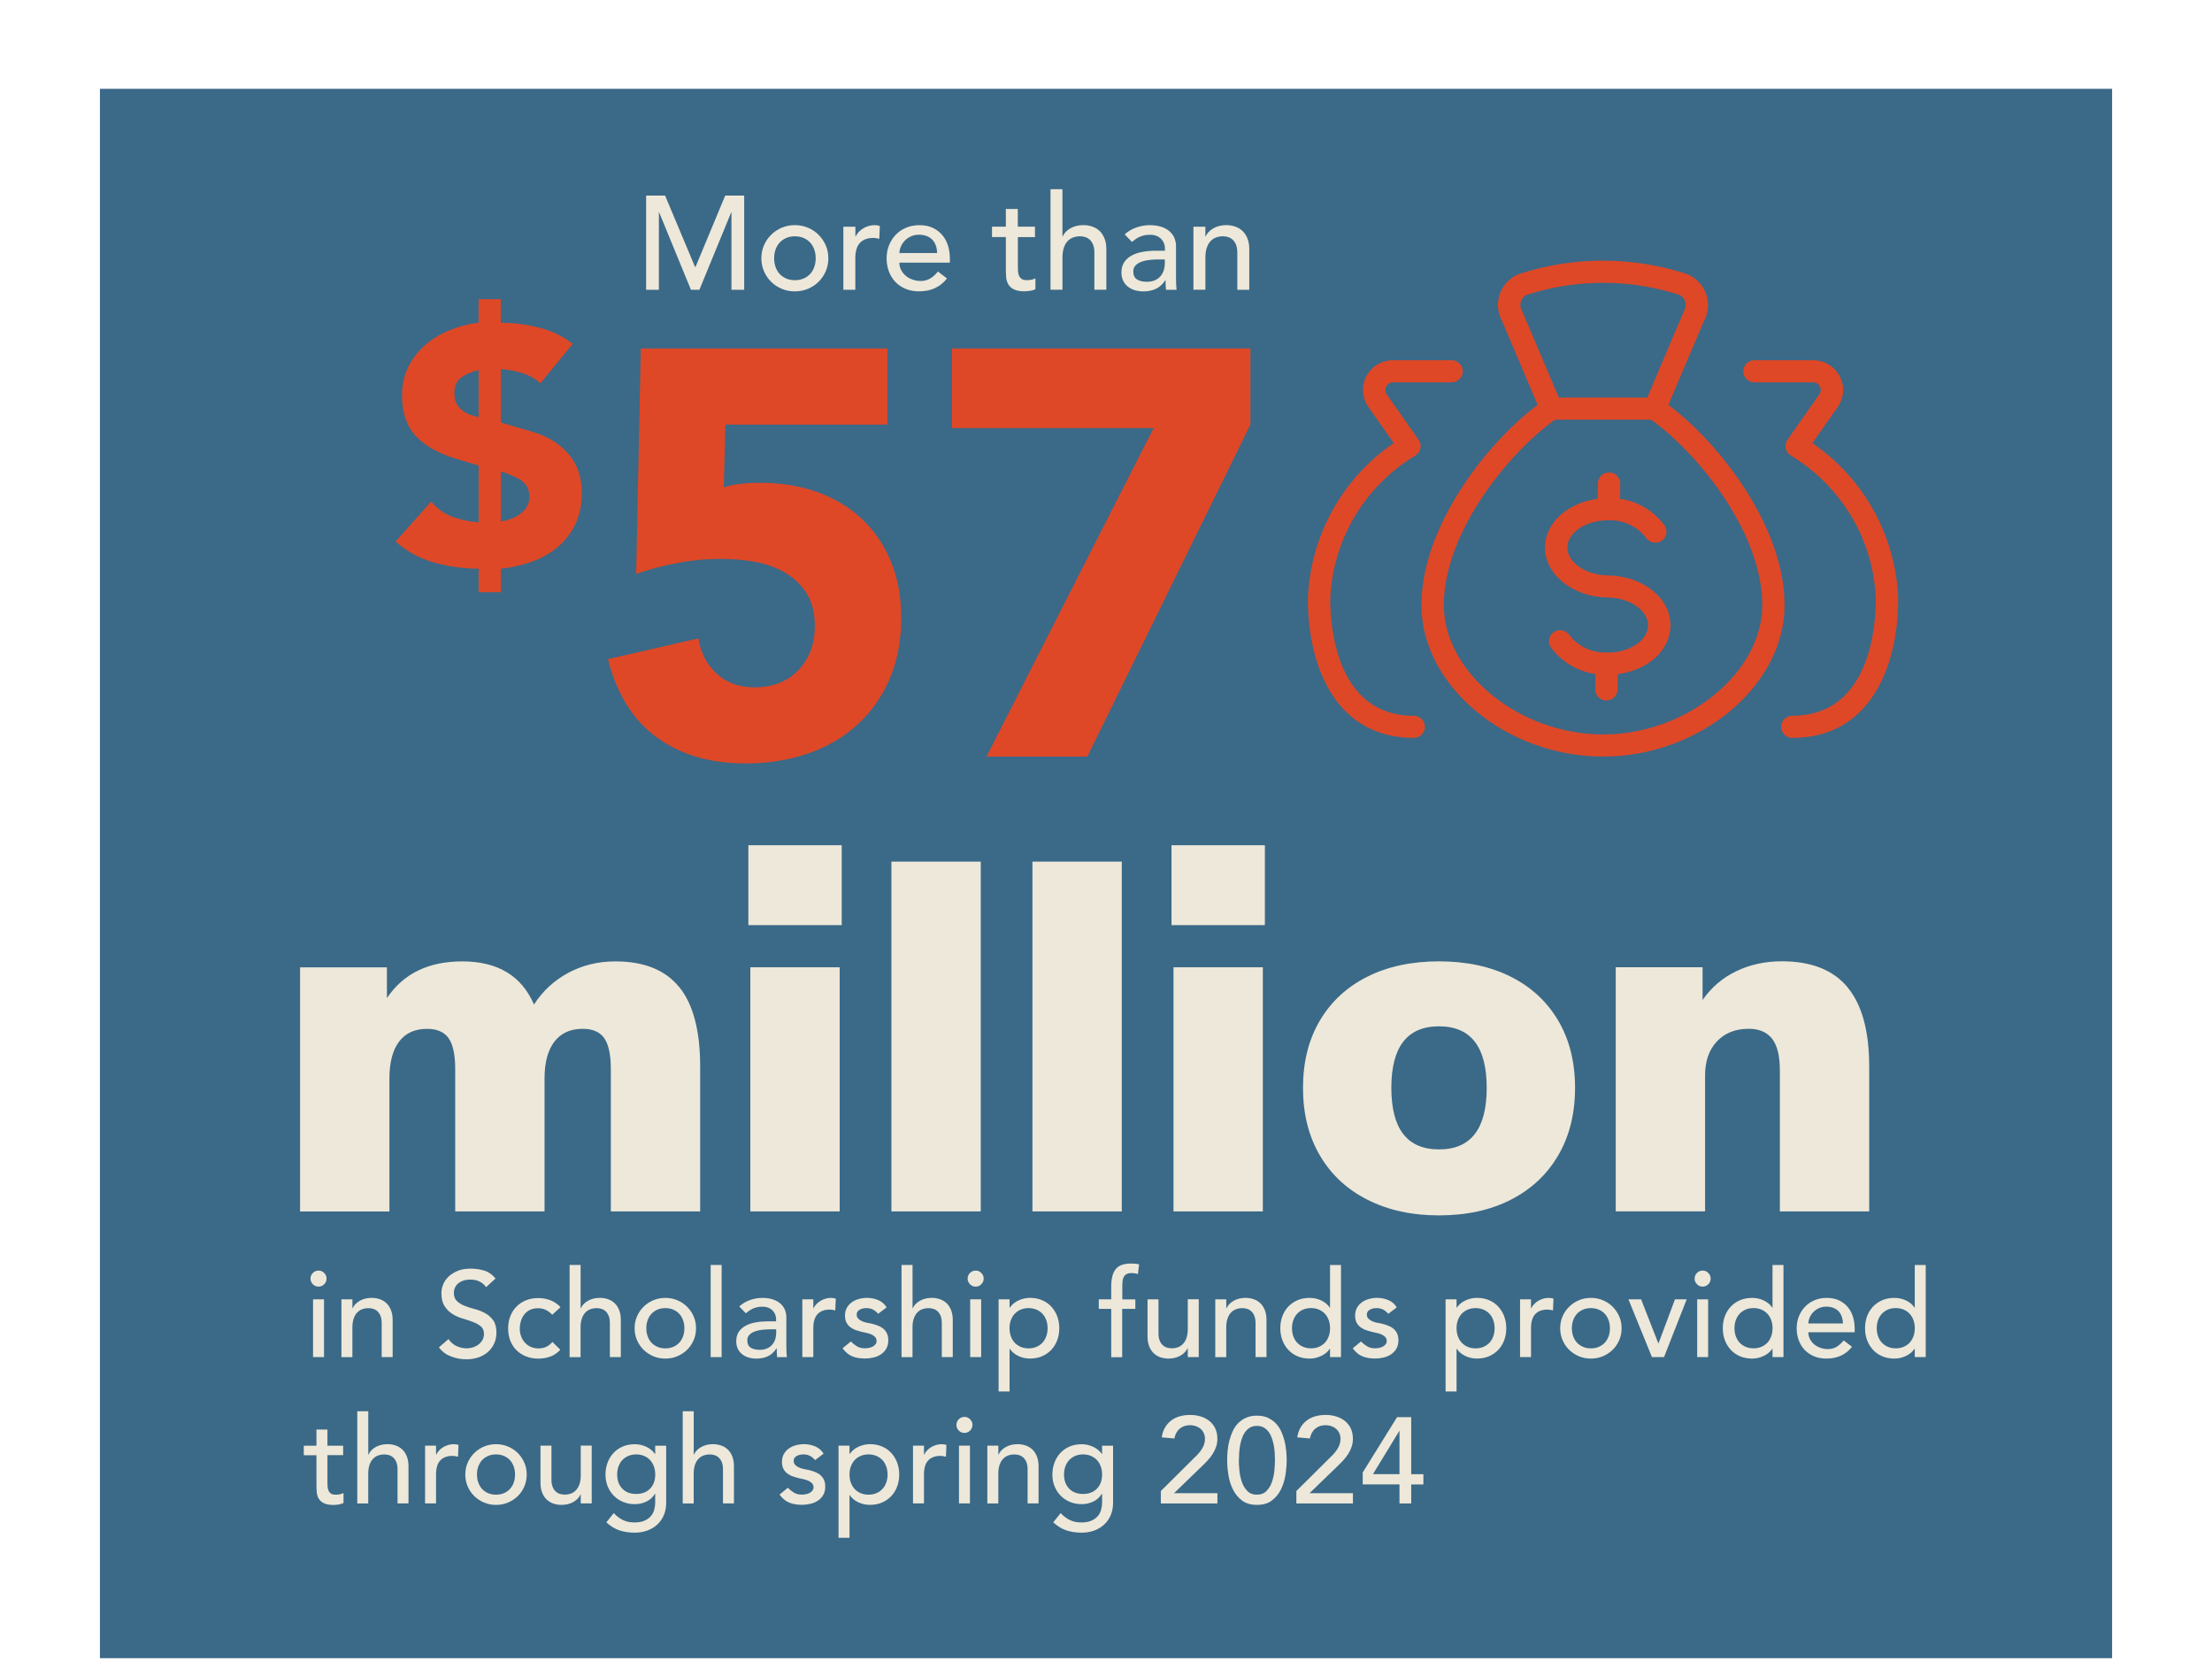 <?xml version="1.0" encoding="UTF-8"?><svg xmlns="http://www.w3.org/2000/svg" xmlns:xlink="http://www.w3.org/1999/xlink" viewBox="0 0 707.86 534.12"><defs><style>.cls-1{fill:none;}.cls-2{fill:#de4827;}.cls-3{mix-blend-mode:multiply;opacity:.8;}.cls-4{isolation:isolate;}.cls-5{clip-path:url(#clippath-1);}.cls-6{clip-path:url(#clippath-3);}.cls-7{clip-path:url(#clippath-2);}.cls-8{fill:#ede8d9;}.cls-9{clip-path:url(#clippath);}.cls-10{fill:#0a436a;}</style><clipPath id="clippath"><rect class="cls-1" x="31.92" y="28.37" width="644.03" height="502.21"/></clipPath><clipPath id="clippath-1"><rect class="cls-1" x="31.92" y="28.37" width="644.03" height="502.21"/></clipPath><clipPath id="clippath-2"><rect class="cls-1" width="707.86" height="534.12"/></clipPath><clipPath id="clippath-3"><rect class="cls-1" x="31.92" y="28.37" width="644.03" height="502.21"/></clipPath></defs><g class="cls-4"><g id="Layer_2"><g id="Layer_1-2"><g class="cls-9"><g class="cls-5"><g class="cls-3"><g class="cls-7"><rect class="cls-10" x="31.92" y="28.37" width="644.03" height="502.21"/></g></g><path class="cls-8" d="M217.39,315.84c4.44,5.5,6.67,13.97,6.67,25.4v46.36h-28.59v-45.56c0-4.55-.7-7.83-2.09-9.84-1.39-2.01-3.69-3.02-6.91-3.02-3.96,0-6.99,1.38-9.08,4.13-2.09,2.75-3.13,6.67-3.13,11.75v42.55h-28.59v-45.56c0-4.55-.7-7.83-2.09-9.84-1.39-2.01-3.69-3.02-6.91-3.02-3.96,0-6.96,1.38-9,4.13-2.04,2.75-3.05,6.67-3.05,11.75v42.55h-28.59v-78.11h27.79v9.84c5.25-7.83,13.28-11.75,24.09-11.75,11.35,0,19.01,4.6,22.97,13.81,2.78-4.34,6.45-7.72,11-10.16,4.55-2.43,9.56-3.65,15.02-3.65,9.21,0,16.04,2.75,20.48,8.26Z"/><path class="cls-8" d="M239.48,270.44h29.88v25.56h-29.88v-25.56ZM240.12,387.6v-78.11h28.59v78.11h-28.59Z"/><path class="cls-8" d="M285.26,387.6v-111.92h28.59v111.92h-28.59Z"/><path class="cls-8" d="M330.39,387.6v-111.92h28.59v111.92h-28.59Z"/><path class="cls-8" d="M374.89,270.44h29.88v25.56h-29.88v-25.56ZM375.53,387.6v-78.11h28.59v78.11h-28.59Z"/><path class="cls-8" d="M437.61,383.87c-6.59-3.33-11.67-8.07-15.26-14.21-3.59-6.14-5.38-13.34-5.38-21.59s1.79-15.42,5.38-21.51c3.59-6.08,8.65-10.77,15.18-14.05,6.53-3.28,14.19-4.92,22.97-4.92s16.44,1.64,22.97,4.92c6.53,3.28,11.59,7.96,15.18,14.05,3.59,6.09,5.38,13.26,5.38,21.51s-1.79,15.45-5.38,21.59c-3.59,6.14-8.65,10.87-15.18,14.21-6.53,3.33-14.19,5-22.97,5s-16.3-1.67-22.89-5ZM475.76,348.07c0-13.12-5.09-19.69-15.26-19.69s-15.26,6.56-15.26,19.69,5.08,19.69,15.26,19.69,15.26-6.56,15.26-19.69Z"/><path class="cls-8" d="M591.25,315.92c4.6,5.56,6.91,14,6.91,25.32v46.36h-28.59v-45.09c0-4.66-.83-8.04-2.49-10.16-1.66-2.12-4.15-3.18-7.47-3.18-4.28,0-7.68,1.35-10.2,4.05-2.52,2.7-3.77,6.33-3.77,10.87v43.5h-28.59v-78.11h27.79v10.48c2.78-4.02,6.37-7.09,10.76-9.21,4.39-2.12,9.26-3.18,14.62-3.18,9.42,0,16.44,2.78,21.04,8.33Z"/><path class="cls-2" d="M488.58,94.32c-.89.43-1.56,1.2-1.88,2.14-.32.98-.21,2.05.31,2.94.07.13.14.26.2.39l12.56,29.6c.65,1.54.12,3.33-1.27,4.28-14.7,10.03-36.46,36.02-36.46,59.96,0,21.65,24.28,41.37,50.95,41.37s50.95-19.72,50.95-41.37c0-23.94-21.76-49.93-36.46-59.96-1.39-.95-1.92-2.74-1.27-4.28l12.56-29.6c.06-.13.12-.26.19-.38.52-.9.62-1.98.3-2.95-.32-.94-1-1.71-1.89-2.13-15.96-5.13-32.82-5.13-48.78,0M512.98,242.07c-30.95,0-58.11-22.64-58.11-48.44,0-14.92,7.28-29.07,13.39-38.31,6.63-10.03,15.37-19.47,23.8-25.78l-11.39-26.83c-1.42-2.59-1.71-5.65-.78-8.46.95-2.88,3.11-5.24,5.91-6.46.11-.05.22-.09.33-.13,17.55-5.69,36.09-5.69,53.63,0,.11.04.21.07.32.12,2.82,1.22,4.98,3.57,5.95,6.45.94,2.81.67,5.88-.75,8.48l-11.39,26.83c8.43,6.31,17.17,15.75,23.8,25.78,6.11,9.24,13.39,23.39,13.39,38.31,0,25.81-27.15,48.44-58.1,48.44"/><path class="cls-2" d="M529.5,134.29h-33.04c-1.98,0-3.58-1.59-3.58-3.54s1.6-3.54,3.58-3.54h33.04c1.98,0,3.58,1.59,3.58,3.54s-1.6,3.54-3.58,3.54"/><path class="cls-2" d="M452.4,236.09c-24.97,0-33.87-22.92-33.87-44.37.73-20.2,10.92-38.57,27.47-49.96l-8.12-11.56c-2.05-2.92-2.28-6.7-.62-9.84,1.67-3.15,4.94-5.11,8.53-5.11h18.73c1.98,0,3.58,1.59,3.58,3.54s-1.61,3.54-3.58,3.54h-18.72c-.92,0-1.76.5-2.19,1.32-.43.81-.37,1.78.16,2.53l10.21,14.55c.56.8.76,1.79.56,2.74-.2.95-.79,1.78-1.63,2.29-16.36,9.91-26.53,27.14-27.21,46.1,0,8.62,1.93,37.16,26.71,37.16,1.98,0,3.58,1.59,3.58,3.54s-1.6,3.54-3.58,3.54"/><path class="cls-2" d="M513.57,215.89c-6.68,0-13.12-3.2-17.19-8.62-1.18-1.57-.84-3.78.74-4.95,1.59-1.17,3.83-.83,5.01.73,2.79,3.72,7.2,5.88,11.94,5.75,3.75.1,7.26-.94,9.81-2.79,2.25-1.62,3.5-3.71,3.53-5.87.02-2.16-1.17-4.27-3.37-5.94-2.51-1.91-5.92-2.98-9.6-3.03-11.16-.14-20.14-7.39-20.03-16.15.11-8.67,9.1-15.63,20.11-15.63h.33c6.89-.21,13.57,3.03,17.75,8.61,1.18,1.57.84,3.79-.74,4.95-1.6,1.17-3.83.83-5.01-.74-2.79-3.72-7.24-5.85-11.94-5.74-7.32-.09-13.27,3.87-13.34,8.65-.06,4.78,5.87,8.9,12.96,8.99,5.22.07,10.15,1.66,13.87,4.5,4.04,3.06,6.22,7.2,6.17,11.64-.06,4.44-2.35,8.52-6.46,11.49-3.8,2.74-8.78,4.23-13.99,4.15-.18,0-.37,0-.56,0"/><path class="cls-2" d="M514.07,224.11h-.05c-1.98-.02-3.56-1.63-3.54-3.58l.11-8.22c.02-1.96,1.69-3.52,3.62-3.49,1.98.02,3.56,1.63,3.54,3.59l-.11,8.22c-.02,1.94-1.62,3.49-3.58,3.49"/><path class="cls-2" d="M514.82,166.48h-.05c-1.98-.02-3.56-1.63-3.54-3.58l.11-8.23c.02-1.96,1.59-3.55,3.62-3.5,1.98.02,3.56,1.63,3.54,3.59l-.11,8.23c-.02,1.94-1.62,3.49-3.58,3.49"/><path class="cls-2" d="M573.57,236.09c-1.98,0-3.58-1.59-3.58-3.54s1.6-3.54,3.58-3.54c24.78,0,26.71-28.54,26.71-37.29-.68-18.83-10.85-36.06-27.21-45.97-.84-.51-1.43-1.34-1.63-2.29-.2-.95,0-1.94.56-2.74l10.21-14.55c.52-.75.59-1.72.16-2.53-.43-.81-1.27-1.31-2.2-1.31h-18.72c-1.98,0-3.58-1.59-3.58-3.54s1.6-3.54,3.58-3.54h18.72c3.6,0,6.87,1.96,8.54,5.11,1.67,3.15,1.43,6.92-.61,9.84l-8.12,11.57c16.55,11.39,26.73,29.76,27.46,49.83,0,21.58-8.9,44.49-33.87,44.49"/></g><path class="cls-8" d="M206.75,62.58h6.09l9.57,22.81h.17l9.49-22.81h6.08v30.13h-4.08v-24.77h-.08l-10.17,24.77h-2.72l-10.17-24.77h-.08v24.77h-4.09v-30.13Z"/><path class="cls-8" d="M243.64,82.63c0-1.47.28-2.85.83-4.13.55-1.28,1.31-2.4,2.28-3.36s2.1-1.72,3.4-2.28c1.3-.55,2.71-.83,4.21-.83s2.91.28,4.21.83,2.44,1.31,3.4,2.28c.96.96,1.72,2.09,2.28,3.36.55,1.28.83,2.65.83,4.13s-.28,2.86-.83,4.15c-.55,1.29-1.31,2.41-2.28,3.36-.96.95-2.1,1.7-3.4,2.26s-2.71.83-4.21.83-2.91-.28-4.21-.83c-1.31-.55-2.44-1.3-3.4-2.26-.96-.95-1.72-2.07-2.28-3.36-.55-1.29-.83-2.67-.83-4.15ZM247.73,82.63c0,1.02.16,1.96.47,2.83.31.87.75,1.6,1.32,2.21.57.61,1.26,1.09,2.09,1.45.82.35,1.74.53,2.77.53s1.94-.18,2.77-.53c.82-.35,1.52-.84,2.09-1.45.57-.61,1.01-1.35,1.32-2.21.31-.87.47-1.81.47-2.83s-.16-1.96-.47-2.83c-.31-.86-.75-1.6-1.32-2.21-.57-.61-1.26-1.09-2.09-1.45-.82-.35-1.74-.53-2.77-.53s-1.94.18-2.77.53c-.82.36-1.52.84-2.09,1.45-.57.61-1.01,1.35-1.32,2.21-.31.87-.47,1.81-.47,2.83Z"/><path class="cls-8" d="M269.9,72.54h3.83v3.11h.08c.26-.54.6-1.03,1.02-1.47.43-.44.9-.81,1.43-1.13.52-.31,1.1-.56,1.72-.74.62-.18,1.25-.28,1.87-.28s1.19.08,1.7.26l-.17,4.13c-.31-.08-.62-.16-.94-.21-.31-.06-.62-.08-.94-.08-1.87,0-3.3.53-4.3,1.57-.99,1.05-1.49,2.68-1.49,4.89v10.13h-3.83v-20.17Z"/><path class="cls-8" d="M287.81,84.03c0,.88.19,1.68.58,2.4.38.72.89,1.34,1.51,1.85.62.51,1.35.91,2.17,1.19.82.28,1.67.43,2.55.43,1.19,0,2.23-.28,3.11-.83.88-.55,1.69-1.28,2.42-2.19l2.89,2.21c-2.13,2.75-5.11,4.13-8.94,4.13-1.59,0-3.03-.27-4.32-.81-1.29-.54-2.38-1.28-3.28-2.23-.89-.95-1.58-2.07-2.06-3.36-.48-1.29-.72-2.69-.72-4.19s.26-2.9.79-4.19c.52-1.29,1.25-2.41,2.17-3.36.92-.95,2.02-1.7,3.3-2.23,1.28-.54,2.67-.81,4.17-.81,1.79,0,3.3.31,4.53.94s2.25,1.44,3.04,2.45c.79,1.01,1.37,2.14,1.72,3.4.35,1.26.53,2.55.53,3.85v1.36h-16.17ZM299.9,80.97c-.03-.85-.16-1.63-.4-2.34-.24-.71-.6-1.33-1.08-1.85-.48-.52-1.08-.94-1.81-1.23s-1.57-.45-2.53-.45-1.79.18-2.57.53c-.78.35-1.44.82-1.98,1.38-.54.57-.96,1.2-1.25,1.89-.3.7-.45,1.38-.45,2.06h12.09Z"/><path class="cls-8" d="M331.22,75.86h-5.49v9.15c0,.57.01,1.13.04,1.68.03.55.13,1.05.32,1.49.18.44.47.79.85,1.06.38.27.94.4,1.68.4.45,0,.92-.04,1.4-.13.48-.09.92-.24,1.32-.47v3.49c-.45.26-1.04.43-1.77.53-.72.1-1.28.15-1.68.15-1.48,0-2.62-.21-3.43-.62-.81-.41-1.4-.94-1.79-1.6-.38-.65-.61-1.38-.68-2.19-.07-.81-.11-1.62-.11-2.45v-10.51h-4.43v-3.32h4.43v-5.66h3.83v5.66h5.49v3.32Z"/><path class="cls-8" d="M336.16,60.54h3.83v15.11h.08c.48-1.08,1.32-1.95,2.51-2.62,1.19-.67,2.57-1,4.13-1,.96,0,1.89.15,2.79.45s1.67.76,2.34,1.38c.67.62,1.2,1.43,1.6,2.4.4.98.6,2.13.6,3.47v12.98h-3.83v-11.92c0-.94-.13-1.74-.38-2.4-.25-.67-.6-1.21-1.02-1.62-.43-.41-.92-.71-1.47-.89-.55-.18-1.13-.28-1.72-.28-.79,0-1.53.13-2.21.38s-1.28.66-1.79,1.21-.91,1.26-1.19,2.11c-.28.85-.43,1.86-.43,3.02v10.38h-3.83v-32.17Z"/><path class="cls-8" d="M359.9,75.01c1.08-.99,2.33-1.74,3.75-2.23,1.42-.5,2.84-.74,4.26-.74s2.74.19,3.81.55c1.06.37,1.94.87,2.62,1.49.68.62,1.18,1.34,1.51,2.15.33.81.49,1.65.49,2.53v10.3c0,.71.01,1.36.04,1.96s.07,1.16.13,1.7h-3.4c-.08-1.02-.13-2.04-.13-3.06h-.08c-.85,1.31-1.86,2.23-3.02,2.77s-2.51.81-4.04.81c-.94,0-1.83-.13-2.68-.38-.85-.25-1.6-.64-2.23-1.15-.64-.51-1.14-1.14-1.51-1.89-.37-.75-.55-1.62-.55-2.62,0-1.3.29-2.4.87-3.28.58-.88,1.38-1.6,2.38-2.15s2.18-.95,3.53-1.19c1.35-.24,2.79-.36,4.32-.36h2.81v-.85c0-.51-.1-1.02-.3-1.53s-.5-.97-.89-1.38c-.4-.41-.89-.74-1.49-.98-.6-.24-1.31-.36-2.13-.36-.74,0-1.38.07-1.94.21-.55.14-1.06.32-1.51.53-.46.21-.87.46-1.23.74-.37.28-.72.55-1.06.81l-2.3-2.38ZM370.71,83.01c-.91,0-1.84.05-2.79.15-.95.1-1.82.29-2.6.57-.78.28-1.42.68-1.92,1.19s-.74,1.16-.74,1.96c0,1.16.39,2,1.17,2.51s1.84.77,3.17.77c1.05,0,1.94-.18,2.68-.53.74-.35,1.33-.81,1.79-1.38.45-.57.78-1.2.98-1.89.2-.69.3-1.38.3-2.06v-1.28h-2.04Z"/><path class="cls-8" d="M381.9,72.54h3.83v3.11h.08c.48-1.08,1.32-1.95,2.51-2.62,1.19-.67,2.57-1,4.13-1,.96,0,1.89.15,2.79.45s1.67.76,2.34,1.38c.67.62,1.2,1.43,1.6,2.4.4.98.6,2.13.6,3.47v12.98h-3.83v-11.92c0-.94-.13-1.74-.38-2.4-.25-.67-.6-1.21-1.02-1.62-.43-.41-.92-.71-1.47-.89-.55-.18-1.13-.28-1.72-.28-.79,0-1.53.13-2.21.38s-1.28.66-1.79,1.21-.91,1.26-1.19,2.11c-.28.85-.43,1.86-.43,3.02v10.38h-3.83v-20.17Z"/><path class="cls-8" d="M99.36,409.1c0-.7.25-1.31.76-1.81.51-.51,1.11-.76,1.81-.76s1.31.25,1.81.76c.51.51.76,1.11.76,1.81s-.25,1.31-.76,1.81c-.51.51-1.11.76-1.81.76s-1.31-.25-1.81-.76c-.51-.51-.76-1.11-.76-1.81ZM100.18,415.73h3.51v18.49h-3.51v-18.49Z"/><path class="cls-8" d="M109.27,415.73h3.51v2.85h.08c.44-.99,1.21-1.79,2.3-2.4,1.09-.61,2.35-.92,3.78-.92.88,0,1.74.14,2.55.41.82.27,1.53.7,2.15,1.27.61.57,1.1,1.31,1.46,2.2.36.9.55,1.96.55,3.18v11.9h-3.51v-10.92c0-.86-.12-1.59-.35-2.2-.23-.61-.55-1.1-.94-1.48-.39-.38-.84-.65-1.35-.82-.51-.17-1.03-.25-1.58-.25-.73,0-1.4.12-2.03.35-.62.23-1.17.6-1.64,1.11-.47.51-.83,1.15-1.09,1.93-.26.78-.39,1.7-.39,2.77v9.52h-3.51v-18.49Z"/><path class="cls-8" d="M143.52,428.45c.68,1.01,1.54,1.76,2.59,2.24,1.05.48,2.14.72,3.26.72.62,0,1.26-.1,1.91-.29.65-.2,1.24-.49,1.77-.88s.97-.87,1.31-1.44c.34-.57.51-1.23.51-1.99,0-1.07-.34-1.88-1.01-2.44-.68-.56-1.51-1.03-2.52-1.4-1-.38-2.09-.74-3.28-1.09s-2.28-.84-3.28-1.46-1.84-1.46-2.52-2.52c-.68-1.05-1.01-2.48-1.01-4.27,0-.81.18-1.66.53-2.57.35-.91.9-1.74,1.66-2.5.75-.75,1.72-1.38,2.91-1.89,1.18-.51,2.61-.76,4.27-.76,1.51,0,2.95.21,4.33.62,1.38.42,2.59,1.26,3.63,2.54l-3.04,2.77c-.47-.73-1.13-1.31-1.99-1.76-.86-.44-1.83-.66-2.93-.66s-1.91.14-2.59.41c-.69.27-1.24.62-1.66,1.05-.42.43-.71.89-.88,1.38-.17.49-.25.95-.25,1.37,0,1.17.34,2.07,1.01,2.69.68.62,1.51,1.13,2.52,1.52,1,.39,2.09.74,3.28,1.05,1.18.31,2.28.75,3.28,1.31,1,.56,1.84,1.31,2.52,2.26.68.95,1.01,2.26,1.01,3.92,0,1.33-.25,2.52-.76,3.59-.51,1.07-1.19,1.96-2.05,2.69-.86.73-1.87,1.29-3.04,1.68-1.17.39-2.42.58-3.74.58-1.77,0-3.45-.31-5.03-.94-1.59-.62-2.85-1.59-3.78-2.89l3.08-2.65Z"/><path class="cls-8" d="M176.71,420.65c-.65-.68-1.33-1.19-2.05-1.54s-1.57-.53-2.55-.53-1.8.18-2.52.53c-.72.35-1.31.83-1.79,1.44-.48.61-.85,1.31-1.09,2.11-.25.79-.37,1.62-.37,2.48s.14,1.67.43,2.44c.29.77.69,1.44,1.21,2.01.52.57,1.14,1.02,1.87,1.35.73.33,1.55.49,2.46.49.99,0,1.83-.18,2.54-.53s1.35-.86,1.95-1.54l2.5,2.5c-.91,1.01-1.97,1.74-3.18,2.18-1.21.44-2.49.66-3.84.66-1.43,0-2.74-.23-3.92-.7-1.18-.47-2.2-1.12-3.06-1.97-.86-.84-1.52-1.86-1.99-3.04-.47-1.18-.7-2.49-.7-3.92s.23-2.74.7-3.94c.47-1.2,1.12-2.22,1.97-3.08.84-.86,1.86-1.53,3.04-2.01,1.18-.48,2.5-.72,3.96-.72,1.35,0,2.65.24,3.88.72,1.24.48,2.31,1.22,3.22,2.2l-2.65,2.42Z"/><path class="cls-8" d="M182.29,404.73h3.51v13.85h.08c.44-.99,1.21-1.79,2.3-2.4,1.09-.61,2.35-.92,3.78-.92.88,0,1.74.14,2.55.41.82.27,1.53.7,2.15,1.27.61.57,1.1,1.31,1.46,2.2.36.9.55,1.96.55,3.18v11.9h-3.51v-10.92c0-.86-.12-1.59-.35-2.2-.23-.61-.55-1.1-.94-1.48-.39-.38-.84-.65-1.35-.82-.51-.17-1.03-.25-1.58-.25-.73,0-1.4.12-2.03.35-.62.23-1.17.6-1.64,1.11-.47.51-.83,1.15-1.09,1.93-.26.78-.39,1.7-.39,2.77v9.52h-3.51v-29.49Z"/><path class="cls-8" d="M203.08,424.98c0-1.35.25-2.61.76-3.78.51-1.17,1.2-2.2,2.09-3.08.88-.88,1.92-1.58,3.12-2.09,1.2-.51,2.48-.76,3.86-.76s2.67.25,3.86.76c1.2.51,2.24,1.2,3.12,2.09.88.88,1.58,1.91,2.09,3.08.51,1.17.76,2.43.76,3.78s-.25,2.62-.76,3.8c-.51,1.18-1.2,2.21-2.09,3.08-.88.87-1.92,1.56-3.12,2.07-1.2.51-2.48.76-3.86.76s-2.67-.25-3.86-.76c-1.2-.51-2.24-1.2-3.12-2.07-.88-.87-1.58-1.9-2.09-3.08-.51-1.18-.76-2.45-.76-3.8ZM206.83,424.98c0,.94.14,1.8.43,2.59.29.79.69,1.47,1.21,2.03.52.56,1.16,1,1.91,1.33.75.33,1.6.49,2.54.49s1.78-.16,2.54-.49c.75-.32,1.39-.77,1.91-1.33.52-.56.92-1.23,1.21-2.03.29-.79.43-1.66.43-2.59s-.14-1.8-.43-2.59c-.29-.79-.69-1.47-1.21-2.03-.52-.56-1.16-1-1.91-1.33-.75-.32-1.6-.49-2.54-.49s-1.78.16-2.54.49c-.75.33-1.39.77-1.91,1.33-.52.56-.92,1.24-1.21,2.03-.29.79-.43,1.66-.43,2.59Z"/><path class="cls-8" d="M227.42,404.73h3.51v29.49h-3.51v-29.49Z"/><path class="cls-8" d="M236.59,418c.99-.91,2.13-1.59,3.43-2.05,1.3-.45,2.6-.68,3.9-.68s2.52.17,3.49.51c.97.34,1.77.79,2.4,1.37.62.57,1.09,1.23,1.38,1.97s.45,1.52.45,2.32v9.44c0,.65.01,1.25.04,1.79.03.55.06,1.07.12,1.56h-3.12c-.08-.94-.12-1.87-.12-2.81h-.08c-.78,1.2-1.7,2.04-2.77,2.54s-2.3.74-3.71.74c-.86,0-1.68-.12-2.46-.35-.78-.23-1.46-.59-2.05-1.05-.58-.47-1.05-1.05-1.38-1.74-.34-.69-.51-1.49-.51-2.4,0-1.2.27-2.2.8-3,.53-.81,1.26-1.46,2.18-1.97.92-.51,2-.87,3.24-1.09,1.23-.22,2.55-.33,3.96-.33h2.57v-.78c0-.47-.09-.94-.27-1.4-.18-.47-.46-.89-.82-1.27-.36-.38-.82-.68-1.37-.9-.55-.22-1.2-.33-1.95-.33-.68,0-1.27.06-1.78.19-.51.13-.97.29-1.38.49-.42.19-.79.42-1.13.68-.34.26-.66.51-.98.74l-2.11-2.18ZM246.5,425.33c-.83,0-1.68.05-2.55.14-.87.09-1.67.27-2.38.53-.72.26-1.3.62-1.75,1.09-.46.47-.68,1.07-.68,1.79,0,1.07.36,1.83,1.07,2.3.71.47,1.68.7,2.91.7.96,0,1.78-.16,2.46-.49.68-.32,1.22-.75,1.64-1.27.42-.52.71-1.1.9-1.74.18-.64.27-1.27.27-1.89v-1.17h-1.87Z"/><path class="cls-8" d="M256.76,415.73h3.51v2.85h.08c.23-.49.55-.94.94-1.35.39-.4.83-.75,1.31-1.03.48-.29,1.01-.51,1.58-.68.57-.17,1.14-.25,1.72-.25s1.09.08,1.56.23l-.16,3.78c-.29-.08-.57-.14-.86-.19-.29-.05-.57-.08-.86-.08-1.72,0-3.03.48-3.94,1.44-.91.96-1.37,2.46-1.37,4.49v9.28h-3.51v-18.49Z"/><path class="cls-8" d="M281.02,420.38c-.42-.52-.93-.96-1.54-1.31s-1.36-.53-2.24-.53c-.83,0-1.55.18-2.17.53-.61.35-.92.86-.92,1.54,0,.55.18.99.53,1.33.35.34.77.61,1.25.82.48.21.99.36,1.54.47.55.1,1.01.2,1.4.27.75.18,1.46.4,2.13.66.66.26,1.24.6,1.72,1.01.48.42.86.92,1.13,1.52.27.6.41,1.33.41,2.18,0,1.04-.22,1.93-.66,2.67-.44.74-1.01,1.35-1.72,1.81-.7.47-1.5.81-2.4,1.01-.9.21-1.8.31-2.71.31-1.53,0-2.88-.23-4.04-.7-1.16-.47-2.19-1.33-3.1-2.57l2.65-2.18c.57.57,1.21,1.08,1.91,1.52.7.44,1.56.66,2.57.66.44,0,.89-.04,1.35-.14.46-.09.86-.23,1.21-.43.35-.2.64-.44.86-.74.22-.3.33-.64.33-1.03,0-.52-.16-.95-.49-1.29-.33-.34-.72-.6-1.17-.8-.46-.2-.94-.35-1.44-.47-.51-.12-.96-.21-1.35-.29-.75-.18-1.47-.39-2.15-.62-.68-.23-1.27-.55-1.79-.94-.52-.39-.94-.88-1.25-1.48-.31-.6-.47-1.34-.47-2.22,0-.96.2-1.8.6-2.52.4-.71.94-1.31,1.6-1.77.66-.47,1.42-.82,2.26-1.05.84-.23,1.7-.35,2.55-.35,1.25,0,2.44.23,3.59.7,1.14.47,2.05,1.25,2.73,2.34l-2.73,2.07Z"/><path class="cls-8" d="M288.51,404.73h3.51v13.85h.08c.44-.99,1.21-1.79,2.3-2.4,1.09-.61,2.35-.92,3.78-.92.88,0,1.74.14,2.55.41.82.27,1.53.7,2.15,1.27.61.57,1.1,1.31,1.46,2.2.36.9.55,1.96.55,3.18v11.9h-3.51v-10.92c0-.86-.12-1.59-.35-2.2-.23-.61-.55-1.1-.94-1.48-.39-.38-.84-.65-1.35-.82-.51-.17-1.03-.25-1.58-.25-.73,0-1.4.12-2.03.35-.62.23-1.17.6-1.64,1.11-.47.51-.83,1.15-1.09,1.93-.26.78-.39,1.7-.39,2.77v9.52h-3.51v-29.49Z"/><path class="cls-8" d="M309.65,409.1c0-.7.25-1.31.76-1.81.51-.51,1.11-.76,1.81-.76s1.31.25,1.81.76c.51.51.76,1.11.76,1.81s-.25,1.31-.76,1.81c-.51.51-1.11.76-1.81.76s-1.31-.25-1.81-.76c-.51-.51-.76-1.11-.76-1.81ZM310.47,415.73h3.51v18.49h-3.51v-18.49Z"/><path class="cls-8" d="M319.56,415.73h3.51v2.65h.08c.68-.99,1.61-1.76,2.79-2.3,1.18-.55,2.4-.82,3.65-.82,1.43,0,2.72.25,3.88.74,1.16.49,2.15,1.18,2.96,2.07.82.88,1.45,1.92,1.89,3.1.44,1.18.66,2.45.66,3.8s-.22,2.66-.66,3.84c-.44,1.18-1.07,2.21-1.89,3.08-.82.87-1.81,1.55-2.96,2.05s-2.45.74-3.88.74c-1.33,0-2.57-.28-3.75-.84-1.17-.56-2.07-1.32-2.69-2.28h-.08v13.65h-3.51v-29.49ZM329.15,418.54c-.94,0-1.78.16-2.54.49-.75.33-1.39.77-1.91,1.33-.52.56-.92,1.24-1.21,2.03-.29.79-.43,1.66-.43,2.59s.14,1.8.43,2.59c.29.79.69,1.47,1.21,2.03.52.56,1.16,1,1.91,1.33.75.33,1.6.49,2.54.49s1.78-.16,2.54-.49c.75-.32,1.39-.77,1.91-1.33.52-.56.92-1.23,1.21-2.03.29-.79.43-1.66.43-2.59s-.14-1.8-.43-2.59c-.29-.79-.69-1.47-1.21-2.03-.52-.56-1.16-1-1.91-1.33-.75-.32-1.6-.49-2.54-.49Z"/><path class="cls-8" d="M355.6,418.78h-3.98v-3.04h3.98v-4.13c0-2.47.47-4.31,1.42-5.52.95-1.21,2.58-1.81,4.9-1.81.39,0,.8.01,1.23.04.43.03.89.1,1.38.23l-.39,3.12c-.34-.13-.66-.22-.97-.27-.31-.05-.65-.08-1.01-.08-.65,0-1.17.1-1.56.29s-.7.47-.92.84c-.22.36-.37.8-.43,1.31-.07.51-.1,1.09-.1,1.74v4.25h4.17v3.04h-4.21v15.45h-3.51v-15.45Z"/><path class="cls-8" d="M383.61,434.22h-3.51v-2.85h-.08c-.44.99-1.21,1.79-2.3,2.4-1.09.61-2.35.92-3.78.92-.91,0-1.77-.14-2.58-.41s-1.51-.7-2.13-1.27c-.61-.57-1.1-1.31-1.46-2.2-.36-.9-.55-1.96-.55-3.18v-11.9h3.51v10.92c0,.86.12,1.59.35,2.2.23.61.55,1.11.94,1.48.39.38.84.65,1.35.82.51.17,1.03.25,1.58.25.73,0,1.4-.12,2.03-.35.62-.23,1.17-.6,1.64-1.11.47-.51.83-1.15,1.09-1.93.26-.78.39-1.7.39-2.77v-9.52h3.51v18.49Z"/><path class="cls-8" d="M388.91,415.73h3.51v2.85h.08c.44-.99,1.21-1.79,2.3-2.4,1.09-.61,2.35-.92,3.78-.92.88,0,1.74.14,2.55.41.82.27,1.53.7,2.15,1.27.61.57,1.1,1.31,1.46,2.2.36.9.55,1.96.55,3.18v11.9h-3.51v-10.92c0-.86-.12-1.59-.35-2.2-.23-.61-.55-1.1-.94-1.48-.39-.38-.84-.65-1.35-.82-.51-.17-1.03-.25-1.58-.25-.73,0-1.4.12-2.03.35-.62.23-1.17.6-1.64,1.11-.47.51-.83,1.15-1.09,1.93-.26.78-.39,1.7-.39,2.77v9.52h-3.51v-18.49Z"/><path class="cls-8" d="M429.13,434.22h-3.51v-2.65h-.08c-.68.99-1.61,1.76-2.79,2.3-1.18.55-2.4.82-3.65.82-1.43,0-2.72-.25-3.88-.74-1.16-.49-2.15-1.18-2.96-2.07-.82-.88-1.45-1.91-1.89-3.08-.44-1.17-.66-2.44-.66-3.82s.22-2.66.66-3.84c.44-1.18,1.07-2.21,1.89-3.08.82-.87,1.81-1.55,2.96-2.05,1.16-.49,2.45-.74,3.88-.74,1.33,0,2.58.28,3.75.84,1.17.56,2.07,1.32,2.69,2.28h.08v-13.65h3.51v29.49ZM419.54,431.41c.94,0,1.78-.16,2.54-.49.75-.32,1.39-.77,1.91-1.33.52-.56.92-1.23,1.21-2.03.29-.79.43-1.66.43-2.59s-.14-1.8-.43-2.59c-.29-.79-.69-1.47-1.21-2.03-.52-.56-1.16-1-1.91-1.33-.75-.32-1.6-.49-2.54-.49s-1.78.16-2.54.49c-.75.33-1.39.77-1.91,1.33-.52.56-.92,1.24-1.21,2.03-.29.79-.43,1.66-.43,2.59s.14,1.8.43,2.59c.29.79.69,1.47,1.21,2.03.52.56,1.16,1,1.91,1.33.75.33,1.6.49,2.54.49Z"/><path class="cls-8" d="M444.27,420.38c-.42-.52-.93-.96-1.54-1.31s-1.36-.53-2.24-.53c-.83,0-1.55.18-2.17.53-.61.35-.92.86-.92,1.54,0,.55.18.99.53,1.33.35.34.77.61,1.25.82.48.21.99.36,1.54.47.55.1,1.01.2,1.4.27.75.18,1.46.4,2.13.66.66.26,1.24.6,1.72,1.01.48.42.86.92,1.13,1.52.27.6.41,1.33.41,2.18,0,1.04-.22,1.93-.66,2.67-.44.74-1.01,1.35-1.72,1.81-.7.47-1.5.81-2.4,1.01-.9.21-1.8.31-2.71.31-1.53,0-2.88-.23-4.04-.7-1.16-.47-2.19-1.33-3.1-2.57l2.65-2.18c.57.57,1.21,1.08,1.91,1.52.7.44,1.56.66,2.57.66.44,0,.89-.04,1.35-.14.46-.09.86-.23,1.21-.43.35-.2.64-.44.86-.74.22-.3.33-.64.33-1.03,0-.52-.16-.95-.49-1.29-.33-.34-.72-.6-1.17-.8-.46-.2-.94-.35-1.44-.47-.51-.12-.96-.21-1.35-.29-.75-.18-1.47-.39-2.15-.62-.68-.23-1.27-.55-1.79-.94-.52-.39-.94-.88-1.25-1.48-.31-.6-.47-1.34-.47-2.22,0-.96.2-1.8.6-2.52.4-.71.94-1.31,1.6-1.77.66-.47,1.42-.82,2.26-1.05.84-.23,1.7-.35,2.55-.35,1.25,0,2.44.23,3.59.7,1.14.47,2.05,1.25,2.73,2.34l-2.73,2.07Z"/><path class="cls-8" d="M462.6,415.73h3.51v2.65h.08c.68-.99,1.61-1.76,2.79-2.3,1.18-.55,2.4-.82,3.65-.82,1.43,0,2.72.25,3.88.74,1.16.49,2.15,1.18,2.96,2.07.82.88,1.45,1.92,1.89,3.1.44,1.18.66,2.45.66,3.8s-.22,2.66-.66,3.84c-.44,1.18-1.07,2.21-1.89,3.08-.82.87-1.81,1.55-2.96,2.05s-2.45.74-3.88.74c-1.33,0-2.57-.28-3.75-.84-1.17-.56-2.07-1.32-2.69-2.28h-.08v13.65h-3.51v-29.49ZM472.2,418.54c-.94,0-1.78.16-2.54.49-.75.33-1.39.77-1.91,1.33-.52.56-.92,1.24-1.21,2.03-.29.79-.43,1.66-.43,2.59s.14,1.8.43,2.59c.29.79.69,1.47,1.21,2.03.52.56,1.16,1,1.91,1.33.75.33,1.6.49,2.54.49s1.78-.16,2.54-.49c.75-.32,1.39-.77,1.91-1.33.52-.56.92-1.23,1.21-2.03.29-.79.43-1.66.43-2.59s-.14-1.8-.43-2.59c-.29-.79-.69-1.47-1.21-2.03-.52-.56-1.16-1-1.91-1.33-.75-.32-1.6-.49-2.54-.49Z"/><path class="cls-8" d="M486.43,415.73h3.51v2.85h.08c.23-.49.55-.94.94-1.35.39-.4.83-.75,1.31-1.03.48-.29,1.01-.51,1.58-.68.57-.17,1.14-.25,1.72-.25s1.09.08,1.56.23l-.16,3.78c-.29-.08-.57-.14-.86-.19-.29-.05-.57-.08-.86-.08-1.72,0-3.03.48-3.94,1.44-.91.96-1.37,2.46-1.37,4.49v9.28h-3.51v-18.49Z"/><path class="cls-8" d="M499.27,424.98c0-1.35.25-2.61.76-3.78.51-1.17,1.2-2.2,2.09-3.08.88-.88,1.92-1.58,3.12-2.09,1.2-.51,2.48-.76,3.86-.76s2.67.25,3.86.76c1.2.51,2.24,1.2,3.12,2.09.88.88,1.58,1.91,2.09,3.08.51,1.17.76,2.43.76,3.78s-.25,2.62-.76,3.8c-.51,1.18-1.2,2.21-2.09,3.08-.88.87-1.92,1.56-3.12,2.07-1.2.51-2.48.76-3.86.76s-2.67-.25-3.86-.76c-1.2-.51-2.24-1.2-3.12-2.07-.88-.87-1.58-1.9-2.09-3.08-.51-1.18-.76-2.45-.76-3.8ZM503.01,424.98c0,.94.14,1.8.43,2.59.29.79.69,1.47,1.21,2.03.52.56,1.16,1,1.91,1.33.75.33,1.6.49,2.54.49s1.78-.16,2.54-.49c.75-.32,1.39-.77,1.91-1.33.52-.56.92-1.23,1.21-2.03.29-.79.43-1.66.43-2.59s-.14-1.8-.43-2.59c-.29-.79-.69-1.47-1.21-2.03-.52-.56-1.16-1-1.91-1.33-.75-.32-1.6-.49-2.54-.49s-1.78.16-2.54.49c-.75.33-1.39.77-1.91,1.33-.52.56-.92,1.24-1.21,2.03-.29.79-.43,1.66-.43,2.59Z"/><path class="cls-8" d="M521.11,415.73h4.06l5.54,14.16,5.3-14.16h3.75l-7.26,18.49h-3.86l-7.53-18.49Z"/><path class="cls-8" d="M542.29,409.1c0-.7.25-1.31.76-1.81.51-.51,1.11-.76,1.81-.76s1.31.25,1.81.76c.51.51.76,1.11.76,1.81s-.25,1.31-.76,1.81c-.51.51-1.11.76-1.81.76s-1.31-.25-1.81-.76c-.51-.51-.76-1.11-.76-1.81ZM543.11,415.73h3.51v18.49h-3.51v-18.49Z"/><path class="cls-8" d="M570.73,434.22h-3.51v-2.65h-.08c-.68.99-1.61,1.76-2.79,2.3-1.18.55-2.4.82-3.65.82-1.43,0-2.72-.25-3.88-.74-1.16-.49-2.15-1.18-2.96-2.07-.82-.88-1.45-1.91-1.89-3.08-.44-1.17-.66-2.44-.66-3.82s.22-2.66.66-3.84c.44-1.18,1.07-2.21,1.89-3.08.82-.87,1.81-1.55,2.96-2.05,1.16-.49,2.45-.74,3.88-.74,1.33,0,2.58.28,3.75.84,1.17.56,2.07,1.32,2.69,2.28h.08v-13.65h3.51v29.49ZM561.14,431.41c.94,0,1.78-.16,2.54-.49.75-.32,1.39-.77,1.91-1.33.52-.56.92-1.23,1.21-2.03.29-.79.43-1.66.43-2.59s-.14-1.8-.43-2.59c-.29-.79-.69-1.47-1.21-2.03-.52-.56-1.16-1-1.91-1.33-.75-.32-1.6-.49-2.54-.49s-1.78.16-2.54.49c-.75.33-1.39.77-1.91,1.33-.52.56-.92,1.24-1.21,2.03-.29.79-.43,1.66-.43,2.59s.14,1.8.43,2.59c.29.79.69,1.47,1.21,2.03.52.56,1.16,1,1.91,1.33.75.33,1.6.49,2.54.49Z"/><path class="cls-8" d="M578.69,426.27c0,.81.18,1.54.53,2.2.35.66.81,1.23,1.38,1.7.57.47,1.23.83,1.99,1.09.75.26,1.53.39,2.34.39,1.09,0,2.04-.25,2.85-.76.81-.51,1.55-1.18,2.22-2.01l2.65,2.03c-1.95,2.52-4.68,3.78-8.19,3.78-1.46,0-2.78-.25-3.96-.74-1.18-.49-2.18-1.18-3-2.05-.82-.87-1.45-1.9-1.89-3.08-.44-1.18-.66-2.46-.66-3.84s.24-2.66.72-3.84c.48-1.18,1.14-2.21,1.99-3.08.84-.87,1.85-1.55,3.02-2.05,1.17-.49,2.44-.74,3.82-.74,1.64,0,3.02.29,4.15.86,1.13.57,2.06,1.32,2.79,2.24.73.92,1.25,1.96,1.58,3.12.33,1.16.49,2.33.49,3.53v1.25h-14.82ZM589.77,423.46c-.03-.78-.15-1.5-.37-2.15-.22-.65-.55-1.22-.99-1.7-.44-.48-1-.86-1.66-1.13-.66-.27-1.44-.41-2.32-.41s-1.64.16-2.36.49c-.72.33-1.32.75-1.81,1.27-.49.52-.88,1.1-1.15,1.74-.27.64-.41,1.27-.41,1.89h11.08Z"/><path class="cls-8" d="M616.25,434.22h-3.51v-2.65h-.08c-.68.99-1.61,1.76-2.79,2.3-1.18.55-2.4.82-3.65.82-1.43,0-2.72-.25-3.88-.74-1.16-.49-2.15-1.18-2.96-2.07-.82-.88-1.45-1.91-1.89-3.08-.44-1.17-.66-2.44-.66-3.82s.22-2.66.66-3.84c.44-1.18,1.07-2.21,1.89-3.08.82-.87,1.81-1.55,2.96-2.05,1.16-.49,2.45-.74,3.88-.74,1.33,0,2.58.28,3.75.84,1.17.56,2.07,1.32,2.69,2.28h.08v-13.65h3.51v29.49ZM606.66,431.41c.94,0,1.78-.16,2.54-.49.75-.32,1.39-.77,1.91-1.33.52-.56.92-1.23,1.21-2.03.29-.79.43-1.66.43-2.59s-.14-1.8-.43-2.59c-.29-.79-.69-1.47-1.21-2.03-.52-.56-1.16-1-1.91-1.33-.75-.32-1.6-.49-2.54-.49s-1.78.16-2.54.49c-.75.33-1.39.77-1.91,1.33-.52.56-.92,1.24-1.21,2.03-.29.79-.43,1.66-.43,2.59s.14,1.8.43,2.59c.29.79.69,1.47,1.21,2.03.52.56,1.16,1,1.91,1.33.75.33,1.6.49,2.54.49Z"/><path class="cls-8" d="M109.81,465.59h-5.03v8.39c0,.52.01,1.03.04,1.54.03.51.12.96.29,1.37.17.4.43.73.78.98.35.25.86.37,1.54.37.42,0,.84-.04,1.29-.12.44-.08.84-.22,1.21-.43v3.2c-.42.23-.96.4-1.62.49-.66.09-1.18.14-1.54.14-1.35,0-2.4-.19-3.14-.57-.74-.38-1.29-.86-1.64-1.46-.35-.6-.56-1.27-.62-2.01-.07-.74-.1-1.49-.1-2.24v-9.63h-4.06v-3.04h4.06v-5.19h3.51v5.19h5.03v3.04Z"/><path class="cls-8" d="M114.34,451.54h3.51v13.85h.08c.44-.99,1.21-1.79,2.3-2.4,1.09-.61,2.35-.92,3.78-.92.88,0,1.74.14,2.55.41.82.27,1.53.7,2.15,1.27.61.57,1.1,1.31,1.46,2.2.36.9.55,1.96.55,3.18v11.9h-3.51v-10.92c0-.86-.12-1.59-.35-2.2-.23-.61-.55-1.1-.94-1.48-.39-.38-.84-.65-1.35-.82-.51-.17-1.03-.25-1.58-.25-.73,0-1.4.12-2.03.35-.62.23-1.17.6-1.64,1.11-.47.51-.83,1.15-1.09,1.93-.26.78-.39,1.7-.39,2.77v9.52h-3.51v-29.49Z"/><path class="cls-8" d="M136.03,462.54h3.51v2.85h.08c.23-.49.55-.94.94-1.35.39-.4.83-.75,1.31-1.03.48-.29,1.01-.51,1.58-.68.57-.17,1.14-.25,1.72-.25s1.09.08,1.56.23l-.16,3.78c-.29-.08-.57-.14-.86-.19-.29-.05-.57-.08-.86-.08-1.72,0-3.03.48-3.94,1.44-.91.96-1.37,2.46-1.37,4.49v9.28h-3.51v-18.49Z"/><path class="cls-8" d="M148.9,471.79c0-1.35.25-2.61.76-3.78.51-1.17,1.2-2.2,2.09-3.08.88-.88,1.92-1.58,3.12-2.09,1.2-.51,2.48-.76,3.86-.76s2.67.25,3.86.76c1.2.51,2.24,1.2,3.12,2.09.88.88,1.58,1.91,2.09,3.08.51,1.17.76,2.43.76,3.78s-.25,2.62-.76,3.8c-.51,1.18-1.2,2.21-2.09,3.08-.88.87-1.92,1.56-3.12,2.07-1.2.51-2.48.76-3.86.76s-2.67-.25-3.86-.76c-1.2-.51-2.24-1.2-3.12-2.07-.88-.87-1.58-1.9-2.09-3.08-.51-1.18-.76-2.45-.76-3.8ZM152.64,471.79c0,.94.14,1.8.43,2.59.29.79.69,1.47,1.21,2.03.52.56,1.16,1,1.91,1.33.75.33,1.6.49,2.54.49s1.78-.16,2.54-.49c.75-.32,1.39-.77,1.91-1.33.52-.56.92-1.23,1.21-2.03.29-.79.43-1.66.43-2.59s-.14-1.8-.43-2.59c-.29-.79-.69-1.47-1.21-2.03-.52-.56-1.16-1-1.91-1.33-.75-.32-1.6-.49-2.54-.49s-1.78.16-2.54.49c-.75.33-1.39.77-1.91,1.33-.52.56-.92,1.24-1.21,2.03-.29.79-.43,1.66-.43,2.59Z"/><path class="cls-8" d="M189.35,481.03h-3.51v-2.85h-.08c-.44.99-1.21,1.79-2.3,2.4-1.09.61-2.35.92-3.78.92-.91,0-1.77-.14-2.58-.41s-1.51-.7-2.13-1.27c-.61-.57-1.1-1.31-1.46-2.2-.36-.9-.55-1.96-.55-3.18v-11.9h3.51v10.92c0,.86.12,1.59.35,2.2.23.61.55,1.11.94,1.48.39.38.84.65,1.35.82.51.17,1.03.25,1.58.25.73,0,1.4-.12,2.03-.35.62-.23,1.17-.6,1.64-1.11.47-.51.83-1.15,1.09-1.93.26-.78.39-1.7.39-2.77v-9.52h3.51v18.49Z"/><path class="cls-8" d="M213.18,480.88c0,1.4-.24,2.69-.72,3.84-.48,1.16-1.16,2.16-2.05,3-.88.84-1.95,1.5-3.2,1.97-1.25.47-2.63.7-4.13.7-1.77,0-3.39-.25-4.86-.74-1.47-.49-2.87-1.35-4.19-2.57l2.38-2.96c.91.99,1.9,1.74,2.96,2.24,1.07.51,2.27.76,3.63.76s2.38-.19,3.24-.57,1.54-.86,2.05-1.46.86-1.28,1.07-2.05.31-1.54.31-2.32v-2.73h-.12c-.68,1.12-1.59,1.94-2.75,2.48-1.16.53-2.37.8-3.65.8-1.35,0-2.61-.24-3.76-.72-1.16-.48-2.15-1.14-2.98-1.99-.83-.84-1.48-1.85-1.95-3-.47-1.16-.7-2.41-.7-3.76s.22-2.62.66-3.8c.44-1.18,1.07-2.22,1.89-3.1.82-.88,1.81-1.57,2.96-2.07,1.16-.49,2.45-.74,3.88-.74,1.25,0,2.46.27,3.65.82,1.18.55,2.11,1.31,2.79,2.3h.08v-2.65h3.51v18.33ZM203.59,465.35c-.94,0-1.78.16-2.54.49-.75.33-1.39.77-1.91,1.33-.52.56-.92,1.24-1.21,2.03-.29.79-.43,1.66-.43,2.59,0,1.87.55,3.37,1.64,4.51,1.09,1.13,2.57,1.7,4.45,1.7s3.35-.57,4.45-1.7c1.09-1.13,1.64-2.63,1.64-4.51,0-.94-.14-1.8-.43-2.59-.29-.79-.69-1.47-1.21-2.03-.52-.56-1.16-1-1.91-1.33-.75-.32-1.6-.49-2.54-.49Z"/><path class="cls-8" d="M218.49,451.54h3.51v13.85h.08c.44-.99,1.21-1.79,2.3-2.4,1.09-.61,2.35-.92,3.78-.92.88,0,1.74.14,2.55.41.82.27,1.53.7,2.15,1.27.61.57,1.1,1.31,1.46,2.2.36.9.55,1.96.55,3.18v11.9h-3.51v-10.92c0-.86-.12-1.59-.35-2.2-.23-.61-.55-1.1-.94-1.48-.39-.38-.84-.65-1.35-.82-.51-.17-1.03-.25-1.58-.25-.73,0-1.4.12-2.03.35-.62.23-1.17.6-1.64,1.11-.47.51-.83,1.15-1.09,1.93-.26.78-.39,1.7-.39,2.77v9.52h-3.51v-29.49Z"/><path class="cls-8" d="M260.85,467.19c-.42-.52-.93-.96-1.54-1.31s-1.36-.53-2.24-.53c-.83,0-1.55.18-2.17.53-.61.35-.92.86-.92,1.54,0,.55.18.99.53,1.33.35.34.77.61,1.25.82.48.21.99.36,1.54.47.55.1,1.01.2,1.4.27.75.18,1.46.4,2.13.66.66.26,1.24.6,1.72,1.01.48.42.86.92,1.13,1.52.27.6.41,1.33.41,2.18,0,1.04-.22,1.93-.66,2.67-.44.74-1.01,1.35-1.72,1.81-.7.47-1.5.81-2.4,1.01-.9.21-1.8.31-2.71.31-1.53,0-2.88-.23-4.04-.7-1.16-.47-2.19-1.33-3.1-2.57l2.65-2.18c.57.57,1.21,1.08,1.91,1.52.7.44,1.56.66,2.57.66.44,0,.89-.04,1.35-.14.46-.09.86-.23,1.21-.43.35-.2.64-.44.86-.74.22-.3.33-.64.33-1.03,0-.52-.16-.95-.49-1.29-.33-.34-.72-.6-1.17-.8-.46-.2-.94-.35-1.44-.47-.51-.12-.96-.21-1.35-.29-.75-.18-1.47-.39-2.15-.62-.68-.23-1.27-.55-1.79-.94-.52-.39-.94-.88-1.25-1.48-.31-.6-.47-1.34-.47-2.22,0-.96.2-1.8.6-2.52.4-.71.94-1.31,1.6-1.77.66-.47,1.42-.82,2.26-1.05.84-.23,1.7-.35,2.55-.35,1.25,0,2.44.23,3.59.7,1.14.47,2.05,1.25,2.73,2.34l-2.73,2.07Z"/><path class="cls-8" d="M268.34,462.54h3.51v2.65h.08c.68-.99,1.61-1.76,2.79-2.3,1.18-.55,2.4-.82,3.65-.82,1.43,0,2.72.25,3.88.74,1.16.49,2.15,1.18,2.96,2.07.82.88,1.45,1.92,1.89,3.1.44,1.18.66,2.45.66,3.8s-.22,2.66-.66,3.84c-.44,1.18-1.07,2.21-1.89,3.08-.82.87-1.81,1.55-2.96,2.05s-2.45.74-3.88.74c-1.33,0-2.57-.28-3.75-.84-1.17-.56-2.07-1.32-2.69-2.28h-.08v13.65h-3.51v-29.49ZM277.94,465.35c-.94,0-1.78.16-2.54.49-.75.33-1.39.77-1.91,1.33-.52.56-.92,1.24-1.21,2.03-.29.79-.43,1.66-.43,2.59s.14,1.8.43,2.59c.29.79.69,1.47,1.21,2.03.52.56,1.16,1,1.91,1.33.75.33,1.6.49,2.54.49s1.78-.16,2.54-.49c.75-.32,1.39-.77,1.91-1.33.52-.56.92-1.23,1.21-2.03.29-.79.43-1.66.43-2.59s-.14-1.8-.43-2.59c-.29-.79-.69-1.47-1.21-2.03-.52-.56-1.16-1-1.91-1.33-.75-.32-1.6-.49-2.54-.49Z"/><path class="cls-8" d="M292.17,462.54h3.51v2.85h.08c.23-.49.55-.94.94-1.35.39-.4.83-.75,1.31-1.03.48-.29,1.01-.51,1.58-.68.57-.17,1.14-.25,1.72-.25s1.09.08,1.56.23l-.16,3.78c-.29-.08-.57-.14-.86-.19-.29-.05-.57-.08-.86-.08-1.72,0-3.03.48-3.94,1.44-.91.96-1.37,2.46-1.37,4.49v9.28h-3.51v-18.49Z"/><path class="cls-8" d="M306.06,455.91c0-.7.25-1.31.76-1.81.51-.51,1.11-.76,1.81-.76s1.31.25,1.81.76c.51.51.76,1.11.76,1.81s-.25,1.31-.76,1.81c-.51.51-1.11.76-1.81.76s-1.31-.25-1.81-.76c-.51-.51-.76-1.11-.76-1.81ZM306.88,462.54h3.51v18.49h-3.51v-18.49Z"/><path class="cls-8" d="M315.97,462.54h3.51v2.85h.08c.44-.99,1.21-1.79,2.3-2.4,1.09-.61,2.35-.92,3.78-.92.88,0,1.74.14,2.55.41.82.27,1.53.7,2.15,1.27.61.57,1.1,1.31,1.46,2.2.36.9.55,1.96.55,3.18v11.9h-3.51v-10.92c0-.86-.12-1.59-.35-2.2-.23-.61-.55-1.1-.94-1.48-.39-.38-.84-.65-1.35-.82-.51-.17-1.03-.25-1.58-.25-.73,0-1.4.12-2.03.35-.62.23-1.17.6-1.64,1.11-.47.51-.83,1.15-1.09,1.93-.26.78-.39,1.7-.39,2.77v9.52h-3.51v-18.49Z"/><path class="cls-8" d="M356.19,480.88c0,1.4-.24,2.69-.72,3.84-.48,1.16-1.16,2.16-2.05,3-.88.84-1.95,1.5-3.2,1.97-1.25.47-2.63.7-4.13.7-1.77,0-3.39-.25-4.86-.74-1.47-.49-2.87-1.35-4.19-2.57l2.38-2.96c.91.99,1.9,1.74,2.96,2.24,1.07.51,2.27.76,3.63.76s2.38-.19,3.24-.57,1.54-.86,2.05-1.46.86-1.28,1.07-2.05.31-1.54.31-2.32v-2.73h-.12c-.68,1.12-1.59,1.94-2.75,2.48-1.16.53-2.37.8-3.65.8-1.35,0-2.61-.24-3.76-.72-1.16-.48-2.15-1.14-2.98-1.99-.83-.84-1.48-1.85-1.95-3-.47-1.16-.7-2.41-.7-3.76s.22-2.62.66-3.8c.44-1.18,1.07-2.22,1.89-3.1.82-.88,1.81-1.57,2.96-2.07,1.16-.49,2.45-.74,3.88-.74,1.25,0,2.46.27,3.65.82,1.18.55,2.11,1.31,2.79,2.3h.08v-2.65h3.51v18.33ZM346.59,465.35c-.94,0-1.78.16-2.54.49-.75.33-1.39.77-1.91,1.33-.52.56-.92,1.24-1.21,2.03-.29.79-.43,1.66-.43,2.59,0,1.87.55,3.37,1.64,4.51,1.09,1.13,2.57,1.7,4.45,1.7s3.35-.57,4.45-1.7c1.09-1.13,1.64-2.63,1.64-4.51,0-.94-.14-1.8-.43-2.59-.29-.79-.69-1.47-1.21-2.03-.52-.56-1.16-1-1.91-1.33-.75-.32-1.6-.49-2.54-.49Z"/><path class="cls-8" d="M371.48,477.06l11.08-11c.39-.36.77-.76,1.13-1.19s.69-.88.98-1.35c.29-.47.51-.96.68-1.48.17-.52.25-1.07.25-1.64,0-.68-.12-1.29-.37-1.83-.25-.55-.58-1.01-1.01-1.38-.43-.38-.94-.67-1.52-.88-.59-.21-1.2-.31-1.85-.31-1.35,0-2.47.38-3.35,1.13-.88.75-1.44,1.79-1.68,3.12l-4.06-.35c.18-1.22.54-2.28,1.07-3.18.53-.9,1.2-1.64,1.99-2.24.79-.6,1.7-1.04,2.73-1.33,1.03-.29,2.14-.43,3.33-.43s2.32.16,3.37.49c1.05.33,1.98.81,2.77,1.44.79.64,1.42,1.43,1.87,2.38.45.95.68,2.06.68,3.34,0,.91-.14,1.76-.41,2.55-.27.79-.63,1.54-1.07,2.24-.44.7-.95,1.37-1.52,1.99-.57.62-1.17,1.24-1.79,1.83l-9.09,8.78h13.89v3.28h-18.1v-3.98Z"/><path class="cls-8" d="M392.7,467.23c0-1.01.05-2.07.16-3.16.1-1.09.29-2.17.57-3.22s.64-2.06,1.09-3.02c.45-.96,1.04-1.8,1.75-2.52.71-.71,1.56-1.29,2.54-1.72.98-.43,2.11-.64,3.41-.64s2.44.21,3.41.64c.97.43,1.82,1,2.54,1.72.71.72,1.3,1.55,1.76,2.52.45.96.82,1.97,1.09,3.02.27,1.05.46,2.13.57,3.22s.16,2.15.16,3.16c0,1.46-.13,3.02-.39,4.68-.26,1.66-.74,3.21-1.44,4.64s-1.67,2.61-2.91,3.55c-1.24.94-2.83,1.4-4.78,1.4s-3.54-.47-4.78-1.4c-1.24-.94-2.2-2.12-2.91-3.55s-1.18-2.98-1.44-4.64c-.26-1.66-.39-3.22-.39-4.68ZM396.44,467.23c0,.91.06,1.99.18,3.24.12,1.25.37,2.45.76,3.61.39,1.16.97,2.14,1.74,2.94.77.81,1.8,1.21,3.1,1.21s2.33-.4,3.1-1.21c.77-.81,1.35-1.79,1.74-2.94.39-1.16.64-2.36.76-3.61.12-1.25.17-2.33.17-3.24,0-.62-.02-1.33-.06-2.13-.04-.79-.13-1.6-.27-2.42-.14-.82-.34-1.61-.6-2.38-.26-.77-.6-1.46-1.03-2.07-.43-.61-.96-1.1-1.58-1.46-.62-.36-1.37-.55-2.22-.55s-1.6.18-2.22.55c-.62.36-1.15.85-1.58,1.46-.43.61-.77,1.3-1.03,2.07-.26.77-.46,1.56-.6,2.38s-.23,1.63-.27,2.42c-.04.79-.06,1.5-.06,2.13Z"/><path class="cls-8" d="M414.85,477.06l11.08-11c.39-.36.77-.76,1.13-1.19s.69-.88.98-1.35c.29-.47.51-.96.68-1.48.17-.52.25-1.07.25-1.64,0-.68-.12-1.29-.37-1.83-.25-.55-.58-1.01-1.01-1.38-.43-.38-.94-.67-1.52-.88-.59-.21-1.2-.31-1.85-.31-1.35,0-2.47.38-3.35,1.13-.88.75-1.44,1.79-1.68,3.12l-4.06-.35c.18-1.22.54-2.28,1.07-3.18.53-.9,1.2-1.64,1.99-2.24.79-.6,1.7-1.04,2.73-1.33,1.03-.29,2.14-.43,3.33-.43s2.32.16,3.37.49c1.05.33,1.98.81,2.77,1.44.79.64,1.42,1.43,1.87,2.38.45.95.68,2.06.68,3.34,0,.91-.14,1.76-.41,2.55-.27.79-.63,1.54-1.07,2.24-.44.7-.95,1.37-1.52,1.99-.57.62-1.17,1.24-1.79,1.83l-9.09,8.78h13.89v3.28h-18.1v-3.98Z"/><path class="cls-8" d="M447.86,474.95h-11.78v-3.82l11-17.71h4.52v18.26h3.9v3.28h-3.9v6.09h-3.75v-6.09ZM447.86,457.86h-.08l-8.43,13.81h8.5v-13.81Z"/><path class="cls-2" d="M160.25,103.26c3.87,0,7.88.5,12.04,1.51,4.16,1,7.81,2.76,10.97,5.27l-10.32,12.58c-1.72-1.51-3.69-2.6-5.91-3.28-2.22-.68-4.48-1.09-6.77-1.24v17.09l10.32,3.01c4.73,1.43,8.51,3.78,11.34,7.04,2.83,3.26,4.25,7.4,4.25,12.42,0,3.8-.68,7.13-2.04,10-1.36,2.87-3.23,5.3-5.59,7.31-2.37,2.01-5.13,3.58-8.28,4.73-3.16,1.15-6.49,1.9-10,2.26v7.53h-7.1v-7.53c-4.73,0-9.44-.65-14.14-1.94-4.69-1.29-8.83-3.55-12.42-6.77l11.4-12.79c1.86,2.29,4.12,3.92,6.77,4.89,2.65.97,5.45,1.56,8.39,1.77v-18.17l-7.85-2.36c-5.45-1.72-9.59-4.14-12.42-7.26-2.83-3.12-4.25-7.4-4.25-12.85,0-3.37.68-6.41,2.04-9.14,1.36-2.72,3.17-5.05,5.43-6.99s4.87-3.51,7.85-4.73c2.97-1.22,6.04-2.01,9.19-2.37v-7.53h7.1v7.53ZM153.16,118.42c-2.01.43-3.8,1.18-5.38,2.26-1.58,1.08-2.37,2.76-2.37,5.05,0,1.65.32,2.94.97,3.87.65.93,1.4,1.67,2.26,2.2.86.54,1.72.91,2.58,1.13.86.22,1.51.4,1.94.54v-15.05ZM160.25,166.9c1.08-.22,2.17-.52,3.28-.91,1.11-.39,2.1-.91,2.96-1.56.86-.65,1.56-1.41,2.1-2.31.54-.9.81-1.95.81-3.17,0-1.15-.2-2.11-.59-2.9-.4-.79-.91-1.45-1.56-1.99-.64-.54-1.4-1-2.26-1.4-.86-.39-1.76-.77-2.69-1.13l-2.04-.75v16.13Z"/><g class="cls-6"><path class="cls-2" d="M283.98,135.85h-51.82l-.55,20.1c2.83-.98,6.7-1.48,11.62-1.48,6.64,0,12.72.99,18.26,2.95,5.53,1.97,10.29,4.83,14.29,8.57,3.99,3.75,7.1,8.3,9.31,13.65s3.32,11.34,3.32,17.98c0,7.38-1.26,13.95-3.78,19.73-2.52,5.78-5.99,10.67-10.42,14.66-4.43,4-9.68,7.04-15.77,9.13-6.09,2.09-12.7,3.13-19.82,3.13-11.31,0-20.78-2.77-28.4-8.3-7.62-5.53-12.85-13.89-15.67-25.08l28.95-6.64c.74,4.67,2.7,8.45,5.9,11.34,3.2,2.89,7.19,4.33,11.99,4.33,5.9,0,10.6-1.84,14.11-5.53,3.5-3.69,5.25-8.36,5.25-14.01,0-4.3-.89-7.84-2.67-10.6-1.78-2.77-4.12-4.98-7.01-6.64-2.89-1.66-6.12-2.79-9.68-3.41-3.57-.61-7.13-.92-10.7-.92-4.55,0-9.13.43-13.74,1.29-4.61.86-9.07,2.03-13.37,3.5l1.48-72.1h78.92v24.34Z"/><path class="cls-2" d="M369.17,136.96h-64.54v-25.45h95.52v24.34l-52.19,106.22h-32.27l53.48-105.11Z"/></g></g></g></g></g></svg>